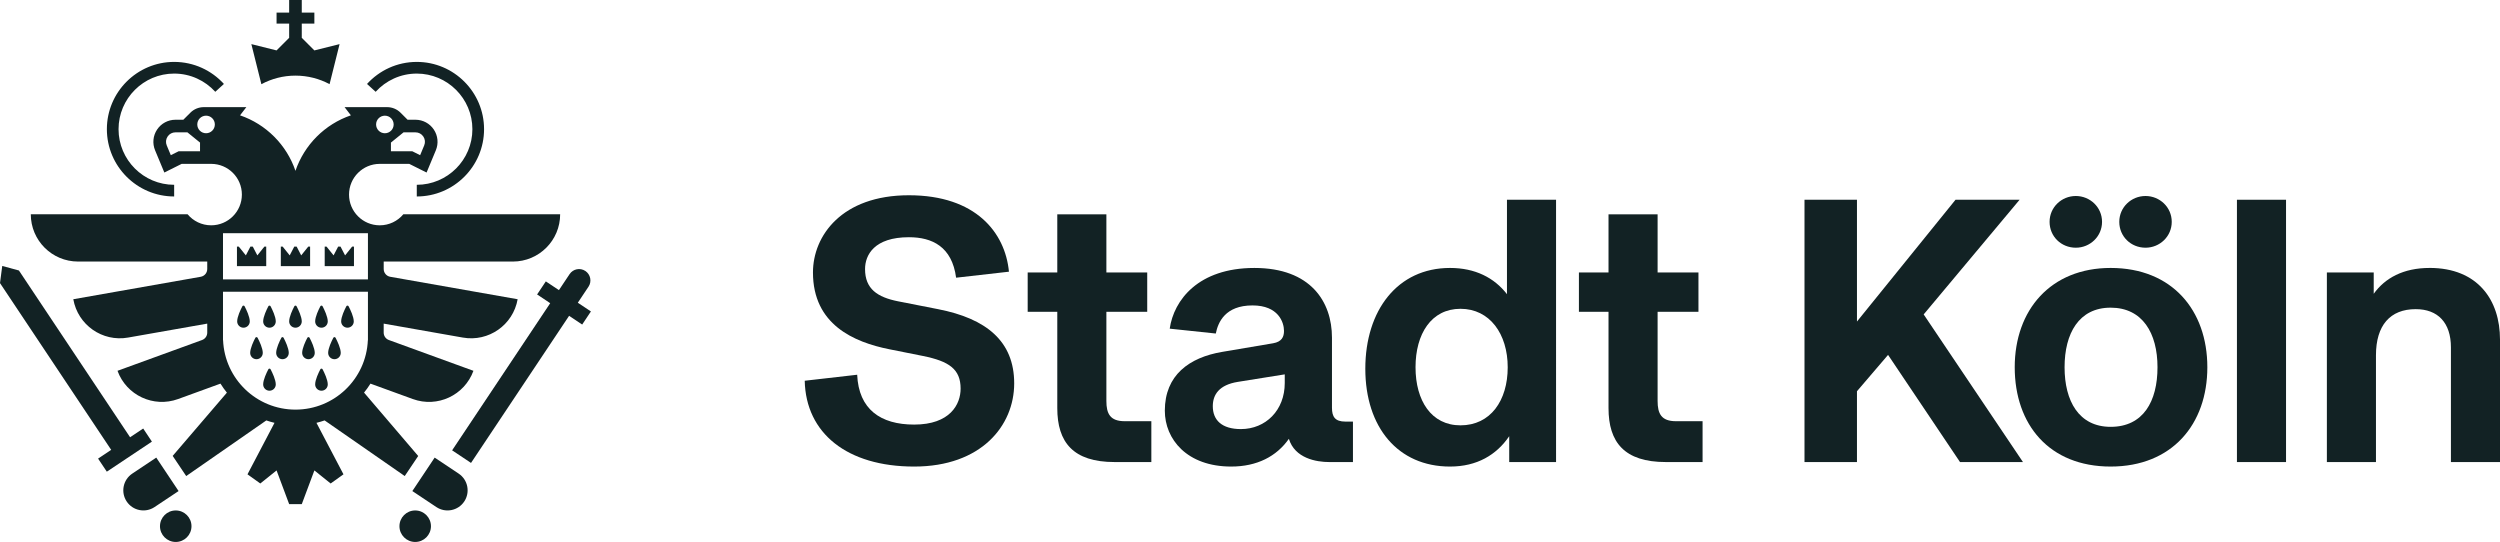 <svg xmlns="http://www.w3.org/2000/svg" id="Ebene_2" data-name="Ebene 2" viewBox="0 0 2615.17 566.93"><g id="Ebene_1-2" data-name="Ebene 1"><g><path d="M182.18,205.52h0v-12.21c-32.08,0-58.17-26.1-58.17-58.17s26.09-58.17,58.17-58.17c17.03,0,32.37,7.36,43.02,19.06l9.03-8.21c-12.88-14.16-31.44-23.06-52.05-23.06-38.8,0-70.38,31.57-70.38,70.38s31.58,70.38,70.38,70.38" style="fill: #122224;"></path><path d="M435.98,76.97c32.08,0,58.17,26.1,58.17,58.17s-26.1,58.17-58.17,58.17v12.21c38.8,0,70.38-31.57,70.38-70.38s-31.58-70.38-70.38-70.38c-20.6,0-39.17,8.9-52.05,23.06l9.03,8.21c10.65-11.71,25.99-19.06,43.02-19.06" style="fill: #122224;"></path><path d="M434.33,533.97c-9.1,0-16.48,7.38-16.48,16.48s7.38,16.48,16.48,16.48,16.48-7.38,16.48-16.48-7.38-16.48-16.48-16.48" style="fill: #122224;"></path><path d="M183.83,533.97c-9.1,0-16.48,7.38-16.48,16.48s7.38,16.48,16.48,16.48,16.48-7.38,16.48-16.48-7.38-16.48-16.48-16.48" style="fill: #122224;"></path><path d="M615.62,299.94c3.64-5.46,2.16-12.84-3.3-16.48-5.46-3.64-12.84-2.17-16.48,3.29l-11.16,16.74-13.71-9.14-9.12,13.68,13.7,9.14-102.61,153.91,19.77,13.18,102.61-153.9,13.69,9.13,9.13-13.69-13.7-9.13,11.16-16.74Z" style="fill: #122224;"></path><polygon points="149.79 448.26 136.08 457.4 19.78 282.95 2.34 278.21 0 296.11 0 296.13 116.31 470.59 102.6 479.73 111.74 493.4 158.9 461.96 149.79 448.26" style="fill: #122224;"></polygon><path d="M253.52,320.39c-1.89,3.62-5.42,11-5.42,15.82,0,3.64,2.95,6.59,6.59,6.59s6.59-2.95,6.59-6.59c0-4.82-3.52-12.19-5.41-15.82-.5-.96-1.85-.96-2.35,0" style="fill: #122224;"></path><path d="M280.71,320.39c-1.9,3.62-5.42,11-5.42,15.82,0,3.64,2.95,6.59,6.59,6.59s6.59-2.95,6.59-6.59c0-4.82-3.52-12.19-5.41-15.82-.5-.96-1.85-.96-2.35,0" style="fill: #122224;"></path><path d="M307.9,320.39c-1.89,3.62-5.42,11-5.42,15.82,0,3.64,2.95,6.59,6.59,6.59s6.59-2.95,6.59-6.59c0-4.82-3.52-12.19-5.41-15.82-.5-.96-1.85-.96-2.35,0" style="fill: #122224;"></path><path d="M335.1,320.39c-1.89,3.62-5.42,11-5.42,15.82,0,3.64,2.95,6.59,6.59,6.59s6.59-2.95,6.59-6.59c0-4.82-3.52-12.19-5.41-15.82-.5-.96-1.85-.96-2.35,0" style="fill: #122224;"></path><path d="M267.12,353.35c-1.9,3.62-5.42,10.99-5.42,15.81,0,3.64,2.95,6.59,6.59,6.59s6.59-2.95,6.59-6.59c0-4.82-3.52-12.19-5.41-15.81-.5-.96-1.85-.96-2.35,0" style="fill: #122224;"></path><path d="M294.31,353.35c-1.89,3.62-5.42,10.99-5.42,15.81,0,3.64,2.95,6.59,6.59,6.59s6.59-2.95,6.59-6.59c0-4.82-3.52-12.19-5.41-15.81-.5-.96-1.85-.96-2.35,0" style="fill: #122224;"></path><path d="M321.5,353.35c-1.9,3.62-5.42,10.99-5.42,15.81,0,3.64,2.95,6.59,6.59,6.59s6.59-2.95,6.59-6.59c0-4.82-3.52-12.19-5.41-15.81-.5-.96-1.85-.96-2.35,0" style="fill: #122224;"></path><path d="M348.69,353.35c-1.89,3.62-5.42,10.99-5.42,15.81,0,3.64,2.95,6.59,6.59,6.59s6.59-2.95,6.59-6.59c0-4.82-3.52-12.19-5.42-15.81-.5-.96-1.85-.96-2.35,0" style="fill: #122224;"></path><path d="M280.71,386.31c-1.9,3.62-5.42,11-5.42,15.82,0,3.64,2.95,6.59,6.59,6.59s6.59-2.95,6.59-6.59c0-4.82-3.52-12.2-5.41-15.82-.5-.96-1.85-.96-2.35,0" style="fill: #122224;"></path><path d="M335.1,386.31c-1.89,3.62-5.42,11-5.42,15.82,0,3.64,2.95,6.59,6.59,6.59s6.59-2.95,6.59-6.59c0-4.82-3.52-12.2-5.41-15.82-.5-.96-1.85-.96-2.35,0" style="fill: #122224;"></path><path d="M370.06,336.2c0-4.82-3.52-12.2-5.41-15.82-.5-.95-1.86-.95-2.35,0-1.89,3.62-5.42,11-5.42,15.82,0,3.64,2.95,6.59,6.6,6.59s6.59-2.95,6.59-6.59" style="fill: #122224;"></path><path d="M339.55,439.77l83.83,58.21,14.09-20.98-56.65-66.31c2.42-2.98,4.67-6.11,6.71-9.39l44.35,16.14c25.66,9.34,54.03-3.89,63.37-29.55l-88.47-32.2c-3.26-1.19-5.43-4.29-5.42-7.76v-9.4s82.85,14.6,82.85,14.6c26.89,4.75,52.53-13.21,57.28-40.1l-133.3-23.5c-3.94-.69-6.81-4.11-6.81-8.11v-7.81h135.14c27.3,0,49.44-22.14,49.44-49.45h-164.05c-5.9,7.05-14.75,11.54-24.66,11.54-17.75,0-32.14-14.39-32.14-32.14s14.39-32.14,32.14-32.14c.05,0,.1,0,.16.01h30.71l18.11,9.05,9.69-23.26c2.97-7.13,2.19-15.24-2.1-21.68-4.29-6.43-11.47-10.28-19.2-10.28h-8.25l-7.39-7.39c-3.71-3.7-8.74-5.79-13.98-5.79h-44.54l6.59,8.57c-27.21,9.29-48.72,30.84-57.98,58.07-9.25-27.23-30.76-48.78-57.97-58.07l6.6-8.57h-44.55c-5.25,0-10.28,2.08-13.98,5.79l-7.39,7.39h-8.25c-7.73,0-14.91,3.84-19.2,10.28-4.29,6.43-5.07,14.54-2.1,21.68l9.69,23.25,18.11-9.05h30.71c.05,0,.1-.01.16-.01,17.75,0,32.13,14.39,32.13,32.14s-14.39,32.14-32.13,32.14c-9.91,0-18.76-4.49-24.66-11.54H32.21c0,27.31,22.14,49.45,49.44,49.45h135.14v7.81c0,4-2.87,7.42-6.81,8.11l-133.3,23.5c4.75,26.9,30.38,44.85,57.28,40.1l82.84-14.6v9.4c.02,3.47-2.15,6.57-5.41,7.76l-88.48,32.2c9.34,25.66,37.71,38.89,63.37,29.55l44.35-16.14c2.04,3.3,4.3,6.45,6.72,9.45l-56.72,66.16,14.15,21.08,83.8-58.19c2.8.98,5.66,1.81,8.57,2.52l-28.26,53.86,13.4,9.6,17.02-13.67,13.19,35.29h13.18l13.19-35.29,17.02,13.67,13.41-9.6-28.26-53.86c2.9-.71,5.75-1.56,8.54-2.53M422.13,138.44h12.49c3.36,0,6.36,1.61,8.22,4.4,1.86,2.8,2.19,6.18.9,9.28l-4.25,10.21-8.25-4.12h-22.3v-9.07l13.19-10.7ZM402.61,121.01c5.07,0,9.18,4.11,9.18,9.19s-4.12,9.19-9.18,9.19-9.19-4.12-9.19-9.19,4.11-9.19,9.19-9.19ZM209.22,158.21h-22.3l-8.25,4.12-4.25-10.2c-1.29-3.11-.97-6.49.9-9.29,1.86-2.79,4.86-4.4,8.22-4.4h12.5l13.2,10.7v9.07ZM215.55,139.38c-5.07,0-9.18-4.12-9.18-9.19s4.12-9.19,9.18-9.19,9.19,4.11,9.19,9.19-4.12,9.19-9.19,9.19ZM233.27,243.91h151.62v48.34h-151.62v-48.34ZM309.08,428.49c-40.76,0-74-32.18-75.72-72.52h-.09v-50.83h151.62v50.83h-.09c-1.72,40.34-34.96,72.52-75.73,72.52Z" style="fill: #122224;"></path><path d="M309.09,79.11c12.89,0,25.03,3.23,35.66,8.92l10.47-41.88-26.37,6.59-13.18-13.18v-14.84h13.18v-11.54h-13.18V0h-13.2v13.18h-13.17v11.54h13.17v14.84l-13.17,13.18-26.37-6.59,10.48,41.93c10.64-5.71,22.78-8.97,35.68-8.97" style="fill: #122224;"></path><path d="M479.81,495.43l-25.12-16.75-23.35,35,25.14,16.75c9.66,6.43,22.71,3.82,29.15-5.83,6.44-9.66,3.84-22.72-5.82-29.16" style="fill: #122224;"></path><path d="M163.46,478.68l-25.11,16.75c-9.66,6.45-12.27,19.5-5.83,29.16,6.44,9.66,19.49,12.27,29.15,5.83l25.14-16.74-23.35-35Z" style="fill: #122224;"></path><polygon points="269.2 267.15 264.42 257.96 261.94 257.96 257.18 267.15 249.78 257.96 247.87 257.96 247.87 278.36 278.49 278.36 278.49 257.96 276.57 257.96 269.2 267.15" style="fill: #122224;"></polygon><polygon points="315.07 267.15 310.32 257.96 307.83 257.96 303.05 267.15 295.68 257.96 293.76 257.96 293.76 278.36 324.39 278.36 324.39 257.96 322.47 257.96 315.07 267.15" style="fill: #122224;"></polygon><polygon points="360.99 267.15 356.21 257.96 353.73 257.96 348.95 267.15 341.57 257.96 339.66 257.96 339.66 278.36 370.28 278.36 370.28 257.96 368.36 257.96 360.99 267.15" style="fill: #122224;"></polygon><path d="M981.34,323.41l-41.94-8.23c-21.56-4.31-34.49-12.93-34.49-33.71,0-14.9,9.8-33.32,45.86-33.32,24.3,0,45.08,9.8,49.39,42.34l55.27-6.28c-3.91-40.77-34.49-79.96-104.66-79.96s-100.35,42.33-100.35,80.75c0,54.49,42.73,72.91,79.97,80.36l35.28,7.05c27.05,5.49,39.2,13.72,39.2,34.1,0,16.47-10.98,37.63-48.61,37.63-35.28,0-58.02-16.07-59.59-52.14l-54.87,6.28c1.17,54.88,44.3,89.77,114.46,89.77s104.66-42.72,104.66-87.02-29.4-67.81-79.58-77.62" style="fill: #122224;"></path><path d="M1157.35,419.45v-93.3h42.72v-41.16h-42.72v-60.76h-51.36v60.76h-30.97v41.16h30.97v100.74c0,35.67,16.46,56.45,59.98,56.45h38.41v-42.73h-27.83c-15.29,0-19.2-7.84-19.2-21.16" style="fill: #122224;"></path><path d="M1393.33,426.51v-73.3c0-37.63-22.34-72.91-81.14-72.91s-84.28,33.71-88.59,63.5l48.21,5.09c2.35-11.76,9.8-29.4,38.41-29.4,27.05,0,32.93,17.64,32.93,26.66,0,6.26-2.35,11.36-11.37,12.93l-53.31,9.02c-34.5,5.88-59.98,24.31-59.98,61.55,0,29.79,23.13,58.4,69.39,58.4,27.05,0,47.43-10.58,60.37-29,6.27,20.38,28.61,24.3,42.33,24.3h24.7v-42.33h-7.84c-10.98,0-14.11-5.1-14.11-14.51M1343.94,400.64c0,28.61-20,48.21-45.87,48.21-19.99,0-29.4-9.41-29.4-23.92,0-12.15,6.67-22.34,26.27-25.47l49-7.85v9.02Z" style="fill: #122224;"></path><path d="M1576.39,307.73c-13.33-17.25-33.32-27.44-59.59-27.44-54.88,0-88.59,44.3-88.59,105.45s34.1,102.31,88.59,102.31c28.22,0,48.61-12.15,61.94-31.75v27.05h49V208.95h-51.35v98.78ZM1527.78,444.93c-30.58,0-47.04-25.87-47.04-60.75s16.47-61.16,47.04-61.16,49.39,26.26,49.39,61.16-18.03,60.75-49.39,60.75Z" style="fill: #122224;"></path><path d="M1733.97,419.45v-93.3h42.73v-41.16h-42.73v-60.76h-51.35v60.76h-30.96v41.16h30.96v100.74c0,35.67,16.46,56.45,59.98,56.45h38.41v-42.73h-27.83c-15.29,0-19.21-7.84-19.21-21.16" style="fill: #122224;"></path><polygon points="2112.64 208.95 2045.61 208.95 1942.51 336.35 1942.51 208.95 1887.63 208.95 1887.63 483.35 1942.51 483.35 1942.51 409.26 1975.04 371.24 2050.31 483.35 2116.16 483.35 2012.29 328.9 2112.64 208.95" style="fill: #122224;"></polygon><path d="M2244.35,259.12c14.89,0,27.44-11.76,27.44-27.05s-12.55-27.04-27.44-27.04-27.44,11.76-27.44,27.04,12.15,27.05,27.44,27.05" style="fill: #122224;"></path><path d="M2171.44,259.12c14.89,0,27.44-11.76,27.44-27.05s-12.54-27.04-27.44-27.04-27.44,11.76-27.44,27.04,12.15,27.05,27.44,27.05" style="fill: #122224;"></path><path d="M2207.89,280.29c-62.72,0-100.35,43.9-100.35,103.88s36.06,103.88,100.35,103.88,101.14-44.29,101.14-103.88-36.85-103.88-101.14-103.88M2207.89,446.5c-33.32,0-48.21-27.05-48.21-62.33s14.89-62.33,48.21-62.33,49,26.65,49,62.33-14.89,62.33-49,62.33Z" style="fill: #122224;"></path><rect x="2339.99" y="208.95" width="51.36" height="274.4" style="fill: #122224;"></rect><path d="M2541.47,280.29c-27.43,0-46.64,10.59-58.4,27.05v-22.35h-49v198.35h51.35v-111.72c0-31.36,14.9-48.22,41.56-48.22,23.13,0,36.85,14.11,36.85,39.98v119.95h51.34v-128.18c0-41.16-23.12-74.88-73.7-74.88" style="fill: #122224;"></path></g></g></svg>